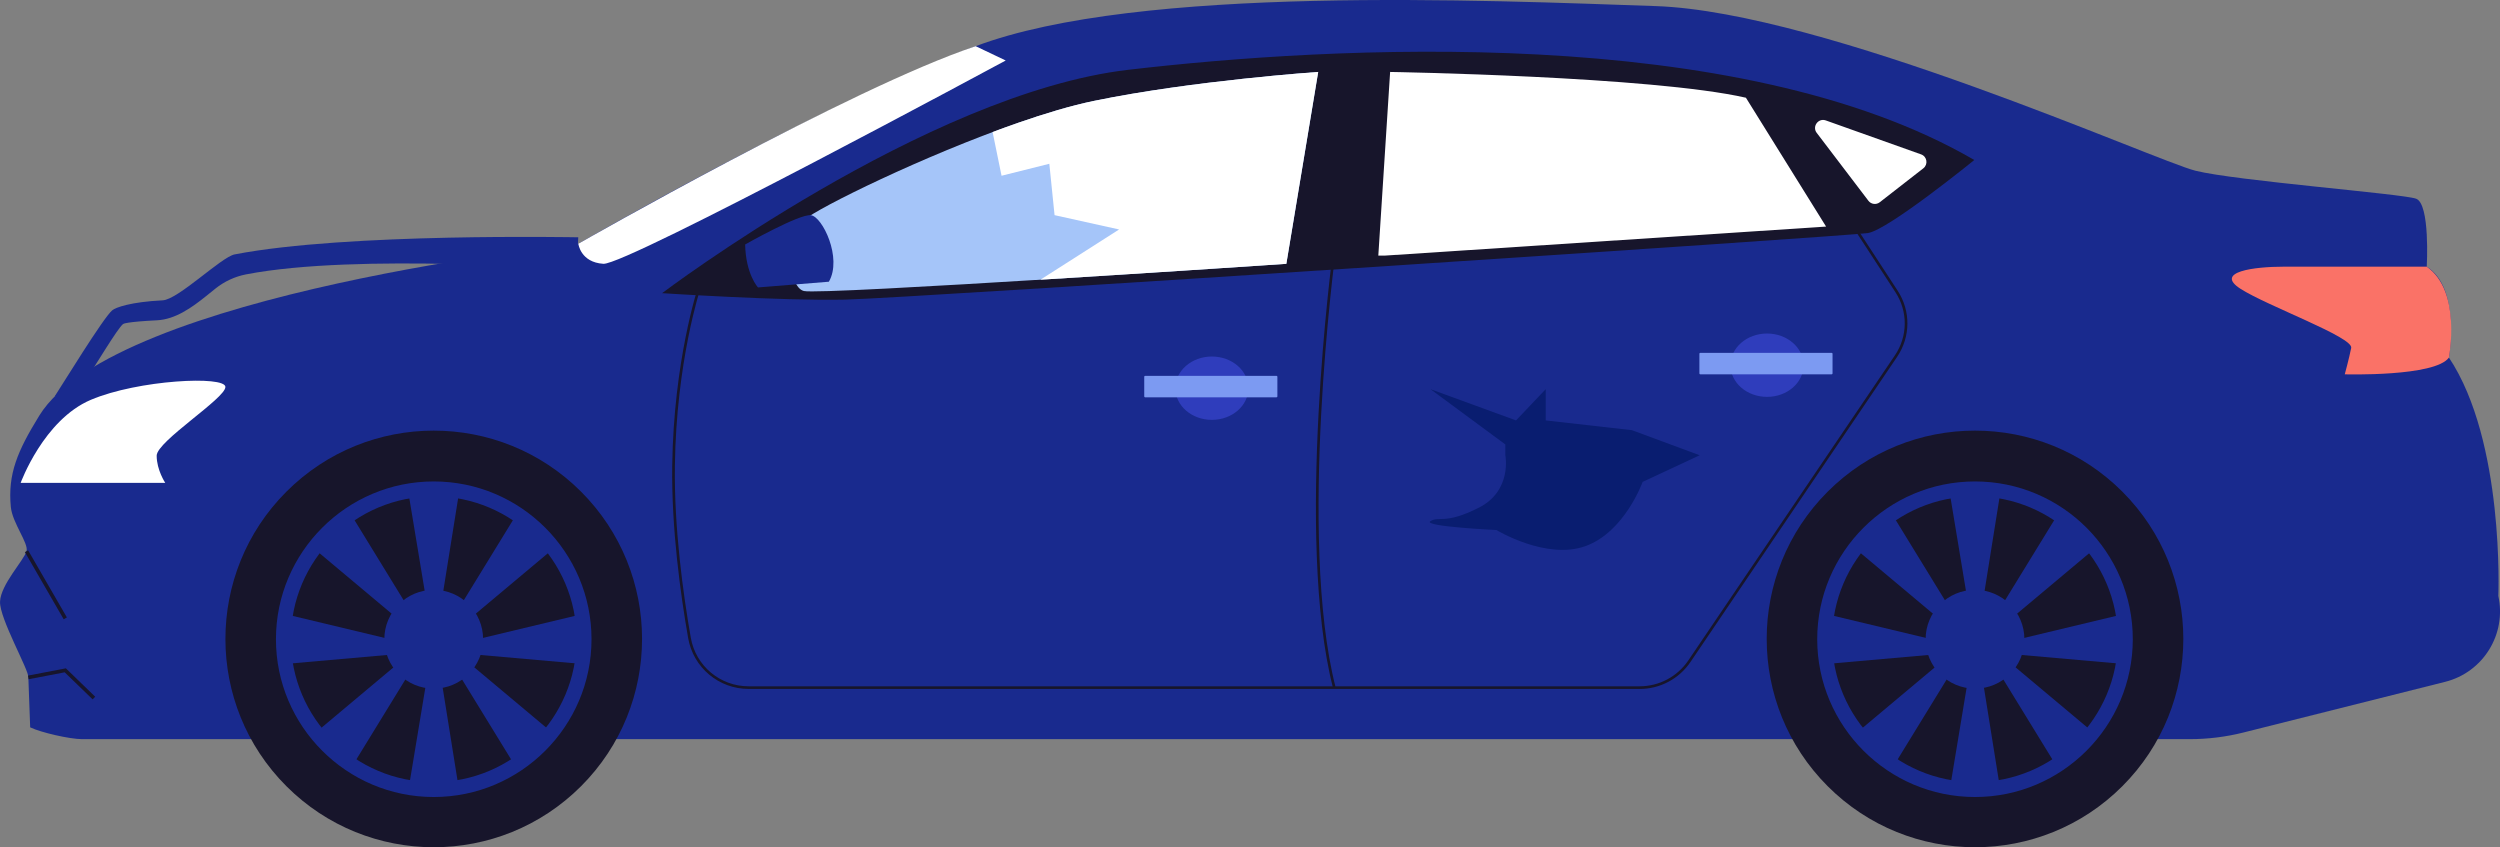 <?xml version="1.0" encoding="UTF-8"?>
<svg id="Calque_2" data-name="Calque 2" xmlns="http://www.w3.org/2000/svg" viewBox="0 0 1799.44 609.83">
  <rect x="0" y="0" width="1799.44" height="609.83" fill="#808080" stroke="none"/>
  <defs>
    <style>
      .cls-1 {
        fill: #fa7267;
      }

      .cls-1, .cls-2, .cls-3, .cls-4, .cls-5, .cls-6, .cls-7, .cls-8 {
        stroke-width: 0px;
      }

      .cls-2 {
        fill: #17152b;
      }

      .cls-3 {
        fill: #192a8e;
      }

      .cls-4 {
        fill: #fff;
      }

      .cls-5 {
        fill: #a5c5f9;
      }

      .cls-6 {
        fill: #7c9af2;
      }

      .cls-7 {
        fill: #2f3dbc;
      }

      .cls-8 {
        fill: #091d70;
      }
    </style>
  </defs>
  <g id="_ëîé_1" data-name="‘ëîé_1">
    <g>
      <path class="cls-3" d="m20.4,487.58l1.32,35.95c7.87,3.77,28.61,8.49,37.34,8.49h1517.09c13.01,0,25.97-1.6,38.58-4.77l145.22-36.48c27.36-6.87,44.32-34.24,38.29-61.8h0s4.64-111.3-35.55-171.58c0,0,8.76-49.98-15.97-65.44,0,0,2.58-45.34-7.73-48.95-10.31-3.61-129.85-12.88-158.7-20.1-28.86-7.21-266.91-114.39-388.51-118.51-121.6-4.12-372.03-15.46-489.51,28.86-117.48,44.31-285.98,142.21-285.98,142.21,0,0-333.38,35.04-388,123.67-15.9,25.8-22.72,42.1-20.51,65.7,1.09,11.62,12.96,26.26,11.3,31.91-1.98,6.74-18.56,23.95-19.06,36.3-.49,12.04,20.83,49.23,20.39,54.55Z"/>
      <path class="cls-2" d="m476.56,211.01s190.13-143.76,335.44-160.76c145.31-17,439.01-34.01,609.05,64.92,0,0-61.83,50.24-76.52,52.56-14.69,2.32-690.72,46.89-736.06,47.92-45.34,1.03-131.91-4.64-131.91-4.64Z"/>
      <path class="cls-4" d="m702.25,33.24l21.64,10.3s-273.09,147.37-289.58,146.34c-16.49-1.03-18.04-14.43-18.04-14.43,0,0,196.32-112.33,285.98-142.21Z"/>
      <path class="cls-4" d="m14.87,347.56s16.49-45.34,50.5-59.77c34.01-14.43,96.87-17.52,96.87-9.27s-49.47,39.16-49.47,49.47,6.18,19.58,6.18,19.58H14.87Z"/>
      <path class="cls-5" d="m948.8,51.79l-22.93,138.1s-335.7,22.67-347.29,19.57c-11.59-3.09-13.14-39.42,0-51.01,10.15-8.96,86.79-46.54,153.9-69.93,19.73-6.87,38.63-12.52,54.78-15.86,71.11-14.68,161.54-20.87,161.54-20.87Z"/>
      <path class="cls-4" d="m925.87,189.89l22.93-138.1s-90.43,6.18-161.54,20.87c-16.15,3.34-35.06,8.98-54.78,15.86-5.95,2.08-11.98,4.26-18.03,6.53l6.44,31.45,34.39-8.62,3.77,36.98,46.45,10.3-56.63,36.16c87.96-5.41,177.01-11.42,177.01-11.42Z"/>
      <path class="cls-3" d="m536.33,175.97s38.97-22.07,47.31-21.08c8.34.99,22.77,30.87,12.97,47.88l-51.01,4.12s-8.76-9.27-9.27-30.92Z"/>
      <path class="cls-4" d="m992.08,183.96l8.5-132.17s188.07,3.09,256.09,18.55l57.71,92.75-317.41,20.87h-4.9Z"/>
      <path class="cls-4" d="m1307.63,95.63l37.21,48.89c1.95,2.56,5.62,3.04,8.16,1.06l31.38-24.44c3.6-2.81,2.69-8.49-1.61-10.02l-68.59-24.44c-5.42-1.93-10.04,4.38-6.55,8.96Z"/>
      <path class="cls-2" d="m1180.14,495.88h-641.27c-21.53,0-39.85-15.38-43.55-36.56-5.57-31.85-12.08-79.24-11.47-124.14,1.02-75.54,18.42-128.07,18.6-128.59l1.82.61c-.17.52-17.48,52.79-18.5,128.01-.6,44.76,5.89,92.02,11.45,123.79,3.54,20.27,21.07,34.98,41.66,34.98h641.27c14.05,0,27.15-6.95,35.03-18.58l148.73-219.63c9.29-13.72,9.45-31.56.39-45.44l-31.12-47.72,1.61-1.05,31.12,47.72c9.48,14.53,9.32,33.2-.41,47.56l-148.73,219.63c-8.24,12.16-21.92,19.43-36.61,19.43Z"/>
      <path class="cls-2" d="m959.47,495.16c-27.55-107.66-.3-312.36-.02-314.42l1.9.26c-.28,2.05-27.48,206.39-.02,313.68l-1.86.48Z"/>
      <path class="cls-7" d="m898.56,279.41c0-12.59-11.77-22.8-26.28-22.8s-26.28,10.21-26.28,22.8,11.77,22.8,26.28,22.8,26.28-10.21,26.28-22.8Z"/>
      <path class="cls-6" d="m824.2,270.52h94.62c.34,0,.61.27.61.61v14.23c0,.34-.27.61-.61.61h-94.61c-.34,0-.61-.27-.61-.61v-14.23c0-.34.27-.61.61-.61Z"/>
      <path class="cls-7" d="m1298.15,262.86c0-12.59-11.77-22.8-26.28-22.8s-26.28,10.21-26.28,22.8,11.77,22.8,26.28,22.8,26.28-10.21,26.28-22.8Z"/>
      <path class="cls-6" d="m1223.8,253.97h94.61c.34,0,.61.27.61.61v14.23c0,.34-.27.61-.61.61h-94.62c-.34,0-.61-.27-.61-.61v-14.23c0-.34.27-.61.61-.61Z"/>
      <path class="cls-1" d="m1746.7,191.95h-103.05c-20.87,0-50.24,3.61-30.92,15.97,19.32,12.37,81.16,34.78,79.61,42.51-1.55,7.73-4.64,19-4.64,19,0,0,64.92,1.87,74.97-12.04,0,0,9.4-47.79-15.97-65.44Z"/>
      <g>
        <circle class="cls-2" cx="1421.56" cy="459.89" r="149.94" transform="translate(91.18 1139.89) rotate(-45)"/>
        <g>
          <path class="cls-3" d="m1421.56,573.67c-62.62,0-113.57-50.95-113.57-113.57s50.95-113.57,113.57-113.57,113.57,50.95,113.57,113.57-50.95,113.57-113.57,113.57Zm0-216.41c-56.7,0-102.84,46.13-102.84,102.84s46.13,102.84,102.84,102.84,102.84-46.13,102.84-102.84-46.13-102.84-102.84-102.84Z"/>
          <path class="cls-3" d="m1457.11,460.1c0-19.63-15.92-35.55-35.55-35.55s-35.55,15.92-35.55,35.55,15.91,35.55,35.55,35.55,35.55-15.92,35.55-35.55Z"/>
          <polygon class="cls-3" points="1427.23 433.03 1439.59 355.74 1403.52 355.74 1416.34 433.03 1427.23 433.03"/>
          <polygon class="cls-3" points="1447.82 445.07 1507.81 394.79 1480.57 371.15 1439.59 437.93 1447.82 445.07"/>
          <polygon class="cls-3" points="1452.67 471.22 1530.64 478.09 1528.09 442.11 1451.9 460.36 1452.67 471.22"/>
          <polygon class="cls-3" points="1395.3 445.07 1335.31 394.79 1362.55 371.15 1403.52 437.93 1395.3 445.07"/>
          <polygon class="cls-3" points="1427.23 490.13 1439.59 567.42 1403.52 567.42 1416.34 490.13 1427.23 490.13"/>
          <polygon class="cls-3" points="1447.82 477.88 1507.81 528.15 1480.57 552.01 1439.59 485.23 1447.82 477.88"/>
          <polygon class="cls-3" points="1395.3 478.09 1335.31 528.37 1362.55 552.01 1403.52 485.23 1395.3 478.09"/>
          <polygon class="cls-3" points="1390.45 471.22 1312.47 478.09 1315.03 442.11 1391.22 460.36 1390.45 471.22"/>
        </g>
      </g>
      <g>
        <circle class="cls-2" cx="312.19" cy="459.89" r="149.94" transform="translate(-233.75 355.45) rotate(-45)"/>
        <g>
          <path class="cls-3" d="m312.19,573.67c-62.62,0-113.57-50.95-113.57-113.57s50.95-113.57,113.57-113.57,113.57,50.95,113.57,113.57-50.95,113.57-113.57,113.57Zm0-216.41c-56.7,0-102.84,46.13-102.84,102.84s46.13,102.84,102.84,102.84,102.84-46.13,102.84-102.84-46.13-102.84-102.84-102.84Z"/>
          <path class="cls-3" d="m347.73,460.1c0-19.63-15.92-35.55-35.55-35.55s-35.55,15.92-35.55,35.55,15.92,35.55,35.55,35.55,35.55-15.92,35.55-35.55Z"/>
          <polygon class="cls-3" points="317.85 433.03 330.22 355.74 294.15 355.74 306.96 433.03 317.85 433.03"/>
          <polygon class="cls-3" points="338.45 445.07 398.44 394.79 371.19 371.15 330.22 437.93 338.45 445.07"/>
          <polygon class="cls-3" points="343.3 471.22 421.27 478.09 418.72 442.11 342.53 460.36 343.3 471.22"/>
          <polygon class="cls-3" points="285.92 445.07 225.93 394.79 253.18 371.15 294.15 437.93 285.92 445.07"/>
          <polygon class="cls-3" points="317.85 490.13 330.22 567.42 294.15 567.42 306.96 490.13 317.85 490.13"/>
          <polygon class="cls-3" points="338.45 477.88 398.44 528.15 371.19 552.01 330.22 485.23 338.45 477.88"/>
          <polygon class="cls-3" points="285.92 478.09 225.93 528.37 253.18 552.01 294.15 485.23 285.92 478.09"/>
          <polygon class="cls-3" points="281.07 471.22 203.1 478.09 205.65 442.11 281.84 460.36 281.07 471.22"/>
        </g>
      </g>
      <path class="cls-3" d="m58.62,278.4l-19.3,6.97c5.15-7.8,34.93-56.53,41.46-62.01,2.53-2.12,13.4-6.04,36.33-7.19,11.16-.56,42.22-31.2,51.75-33.05,80.82-15.67,245.77-12.3,247.36-12.32l-1.2,23.4c-1.58.02-157.92-12.22-237.91,3.29-8.05,1.56-15.7,5.12-22.13,10.29l-6.69,5.39c-10.26,8.26-22.15,16.72-35.28,17.37-21.75,1.09-24.11,2.45-24.46,2.71-4.23,3.55-18.31,27.53-29.94,45.15Z"/>
      <rect class="cls-2" x="31.7" y="392.99" width="2.66" height="55.82" transform="translate(-206.09 72.95) rotate(-30.01)"/>
      <polygon class="cls-2" points="66.67 503.38 46.56 483.92 20.64 488.89 20.14 486.28 47.41 481.05 68.52 501.47 66.67 503.38"/>
      <path class="cls-8" d="m1083.5,319.9l-53.9-39.79,61.6,22.5,21.37-22.5v22.5l62.06,7.02,48.77,18.06-41.07,19.16s-12.83,35.94-41.07,46.2c-28.24,10.27-64.17-11.55-64.17-11.55,0,0-53.9-2.57-47.49-6.42,6.42-3.85,10.27,2.67,34.65-9.57,24.39-12.25,19.25-37.83,19.25-37.83v-7.79Z"/>
    </g>
  </g>
</svg>
